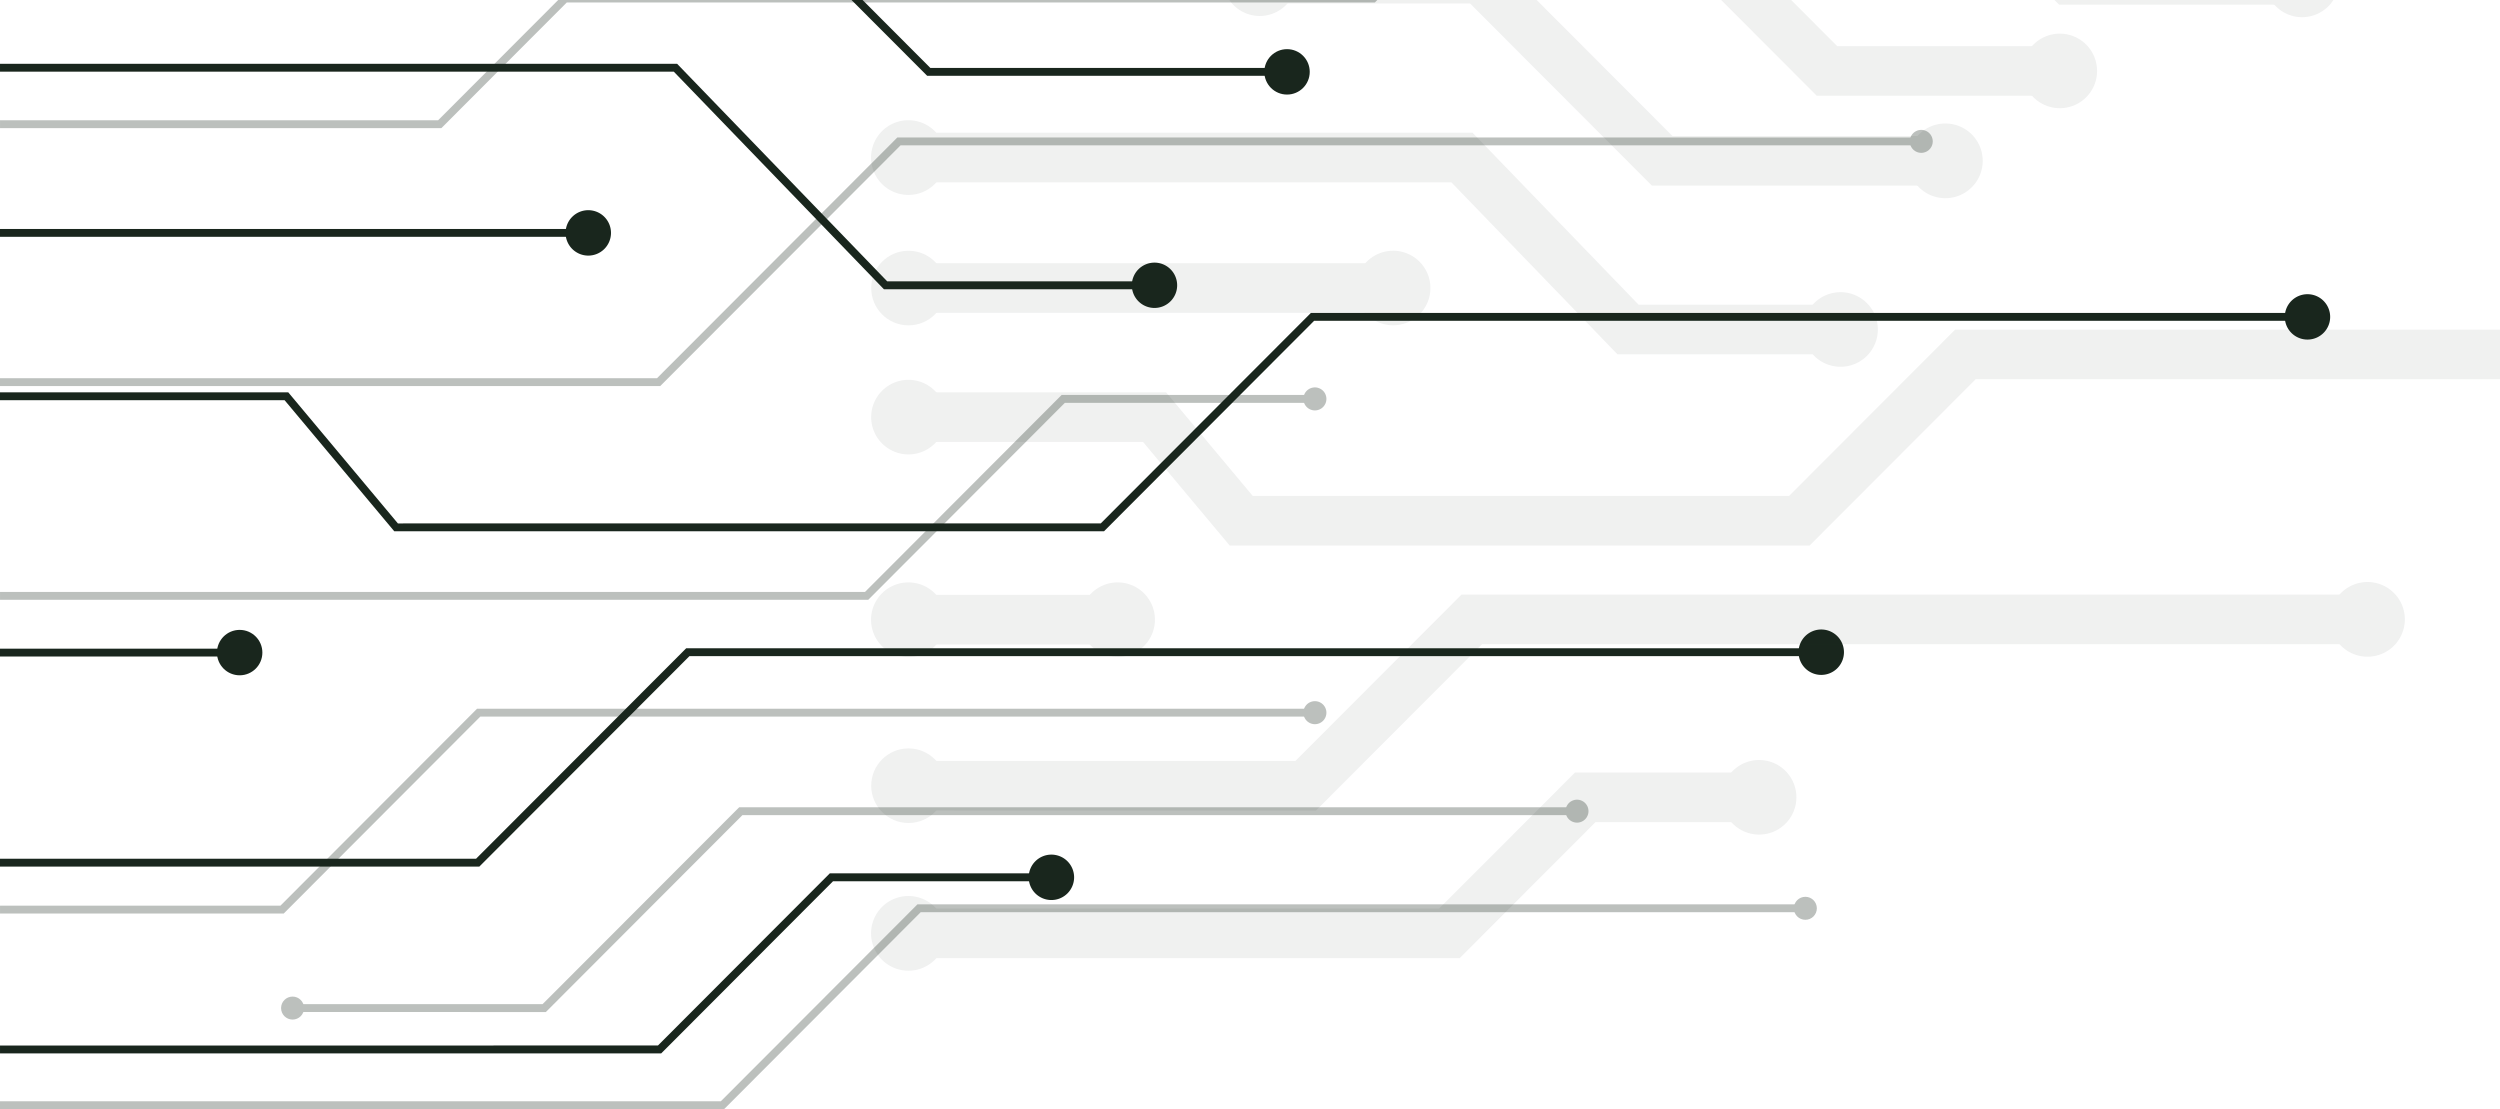 <svg xmlns="http://www.w3.org/2000/svg" width="730.562" height="324.121" viewBox="0 0 730.562 324.121">
  <g id="patternnew1" transform="translate(730.562) rotate(90)">
    <g id="Group_2007" data-name="Group 2007" transform="translate(0 49.618)">
      <g id="Group_1981" data-name="Group 1981" transform="translate(0 0)">
        <g id="Group_1956" data-name="Group 1956" transform="translate(0 298.206)">
          <g id="Group_1953" data-name="Group 1953" transform="translate(0 6.636)">
            <path id="Path_2405" data-name="Path 2405" d="M19.853,69.867V174.1L0,193.906v3.236l21.808-21.771.336-.336V69.867Z" transform="translate(0 -69.867)" fill="#19261d"/>
          </g>
          <g id="Group_1955" data-name="Group 1955" transform="translate(14.363 0)">
            <g id="Group_1954" data-name="Group 1954" transform="translate(0)">
              <circle id="Ellipse_58" data-name="Ellipse 58" cx="6.636" cy="6.636" r="6.636" fill="#19261d"/>
            </g>
          </g>
        </g>
        <g id="Group_1960" data-name="Group 1960" transform="translate(61.422 502.397)">
          <g id="Group_1957" data-name="Group 1957" transform="translate(5.49 6.647)">
            <rect id="Rectangle_367" data-name="Rectangle 367" width="2.291" height="171.899" fill="#19261d"/>
          </g>
          <g id="Group_1959" data-name="Group 1959" transform="translate(0 0)">
            <g id="Group_1958" data-name="Group 1958">
              <path id="Path_2406" data-name="Path 2406" d="M12.107,115.448a6.636,6.636,0,1,1,6.636,6.627A6.636,6.636,0,0,1,12.107,115.448Z" transform="translate(-12.107 -108.804)" fill="#19261d"/>
            </g>
          </g>
        </g>
        <g id="Group_1964" data-name="Group 1964" transform="translate(184.068 604.272)">
          <g id="Group_1961" data-name="Group 1961" transform="translate(5.49 6.636)">
            <rect id="Rectangle_368" data-name="Rectangle 368" width="2.291" height="70.036" fill="#19261d"/>
          </g>
          <g id="Group_1963" data-name="Group 1963" transform="translate(0 0)">
            <g id="Group_1962" data-name="Group 1962">
              <circle id="Ellipse_59" data-name="Ellipse 59" cx="6.636" cy="6.636" r="6.636" fill="#19261d"/>
            </g>
          </g>
        </g>
        <g id="Group_1968" data-name="Group 1968" transform="translate(249.74 367.063)">
          <g id="Group_1965" data-name="Group 1965" transform="translate(5.484 6.642)">
            <path id="Path_2407" data-name="Path 2407" d="M100.61,390.678h2.3V197.461L52.6,147.244v-63.8h-2.3v64.75l50.3,50.218Z" transform="translate(-50.306 -83.441)" fill="#19261d"/>
          </g>
          <g id="Group_1967" data-name="Group 1967" transform="translate(0 0)">
            <g id="Group_1966" data-name="Group 1966">
              <path id="Path_2408" data-name="Path 2408" d="M49.226,88.773A6.636,6.636,0,1,1,55.862,95.4a6.636,6.636,0,0,1-6.636-6.627Z" transform="translate(-49.226 -82.129)" fill="#19261d"/>
            </g>
          </g>
        </g>
        <g id="Group_1972" data-name="Group 1972" transform="translate(85.973)">
          <g id="Group_1969" data-name="Group 1969" transform="translate(5.484 6.636)">
            <path id="Path_2409" data-name="Path 2409" d="M79.529,569.119,41.21,601.167V685.4h2.3V602.235L81.82,570.184V362.774l-61.5-61.393V11.088h-2.3v291.24l61.5,61.4Z" transform="translate(-18.026 -11.088)" fill="#19261d"/>
          </g>
          <g id="Group_1971" data-name="Group 1971">
            <g id="Group_1970" data-name="Group 1970">
              <path id="Path_2410" data-name="Path 2410" d="M16.946,16.414a6.63,6.63,0,1,1,1.942,4.694,6.636,6.636,0,0,1-1.942-4.694Z" transform="translate(-16.946 -9.778)" fill="#19261d"/>
            </g>
          </g>
        </g>
        <g id="Group_1976" data-name="Group 1976" transform="translate(183.953 142.094)">
          <g id="Group_1973" data-name="Group 1973" transform="translate(5.487 6.653)">
            <path id="Path_2411" data-name="Path 2411" d="M98.84,571.3h2.3V431.224l-61.5-61.4V39.1h-2.3V370.775l61.5,61.4Z" transform="translate(-37.34 -39.1)" fill="#19261d"/>
          </g>
          <g id="Group_1975" data-name="Group 1975" transform="translate(0 0)">
            <g id="Group_1974" data-name="Group 1974">
              <path id="Path_2412" data-name="Path 2412" d="M49.531,44.434a6.636,6.636,0,1,0-6.636,6.621,6.636,6.636,0,0,0,6.636-6.621Z" transform="translate(-36.259 -37.784)" fill="#19261d"/>
            </g>
          </g>
        </g>
        <g id="Group_1980" data-name="Group 1980" transform="translate(18.644 336.927)">
          <g id="Group_1977" data-name="Group 1977" transform="translate(0 6.647)">
            <path id="Path_2413" data-name="Path 2413" d="M5.966,414.869V217.975l63.587-61.4V77.5h-2.3v78.1L3.675,217V414.869Z" transform="translate(-3.675 -77.5)" fill="#19261d"/>
          </g>
          <g id="Group_1979" data-name="Group 1979" transform="translate(58.1 0)">
            <g id="Group_1978" data-name="Group 1978" transform="translate(0)">
              <path id="Path_2414" data-name="Path 2414" d="M15.127,82.83a6.624,6.624,0,1,1,1.943,4.69,6.636,6.636,0,0,1-1.943-4.69Z" transform="translate(-15.127 -76.186)" fill="#19261d"/>
            </g>
          </g>
        </g>
      </g>
      <g id="Group_2006" data-name="Group 2006" transform="translate(0 116.131)" opacity="0.29">
        <g id="Group_1985" data-name="Group 1985" transform="translate(262.067 33.885)">
          <g id="Group_1982" data-name="Group 1982" transform="translate(2.205 3.36)">
            <path id="Path_2415" data-name="Path 2415" d="M109.641,567.58h2.3v-211.6L54.387,298.533V40.012h-2.3V299.48l57.546,57.451Z" transform="translate(-52.09 -40.012)" fill="#19261d"/>
          </g>
          <g id="Group_1984" data-name="Group 1984" transform="translate(0 0)">
            <g id="Group_1983" data-name="Group 1983">
              <circle id="Ellipse_60" data-name="Ellipse 60" cx="3.36" cy="3.36" r="3.36" fill="#19261d"/>
            </g>
          </g>
        </g>
        <g id="Group_1989" data-name="Group 1989" transform="translate(204.9 177.203)">
          <g id="Group_1986" data-name="Group 1986" transform="translate(2.211 3.368)">
            <path id="Path_2416" data-name="Path 2416" d="M98.374,452.5h2.3V369.6L43.12,312.151V68.263h-2.3V313.1l57.546,57.451Z" transform="translate(-40.823 -68.263)" fill="#19261d"/>
          </g>
          <g id="Group_1988" data-name="Group 1988" transform="translate(0 0)">
            <g id="Group_1987" data-name="Group 1987">
              <path id="Path_2417" data-name="Path 2417" d="M47.112,70.968a3.362,3.362,0,1,0-3.362,3.354,3.362,3.362,0,0,0,3.362-3.354Z" transform="translate(-40.387 -67.597)" fill="#19261d"/>
            </g>
          </g>
        </g>
        <g id="Group_1993" data-name="Group 1993" transform="translate(113.211 177.203)">
          <g id="Group_1990" data-name="Group 1990" transform="translate(2.211 3.368)">
            <path id="Path_2418" data-name="Path 2418" d="M80.3,452.5h2.3V198.777L25.047,141.326V68.263h-2.3v74.01L80.3,199.724Z" transform="translate(-22.75 -68.263)" fill="#19261d"/>
          </g>
          <g id="Group_1992" data-name="Group 1992" transform="translate(0 0)">
            <g id="Group_1991" data-name="Group 1991">
              <path id="Path_2419" data-name="Path 2419" d="M22.315,70.968a3.362,3.362,0,1,1,3.362,3.354,3.362,3.362,0,0,1-3.362-3.354Z" transform="translate(-22.315 -67.597)" fill="#19261d"/>
            </g>
          </g>
        </g>
        <g id="Group_1999" data-name="Group 1999" transform="translate(233.672 100.599)">
          <g id="Group_1994" data-name="Group 1994" transform="translate(2.231 3.371)">
            <path id="Path_2420" data-name="Path 2420" d="M106.326,428.508h-2.3v-73.06L46.5,298V53.164h2.3V297.049L106.343,354.5Z" transform="translate(-46.5 -53.164)" fill="#19261d"/>
          </g>
          <g id="Group_1996" data-name="Group 1996" transform="translate(57.554 375.358)">
            <g id="Group_1995" data-name="Group 1995" transform="translate(0 0)">
              <circle id="Ellipse_61" data-name="Ellipse 61" cx="3.36" cy="3.36" r="3.36" fill="#19261d"/>
            </g>
          </g>
          <g id="Group_1998" data-name="Group 1998" transform="translate(0 0)">
            <g id="Group_1997" data-name="Group 1997">
              <path id="Path_2421" data-name="Path 2421" d="M52.783,55.868a3.354,3.354,0,1,0-.984,2.374,3.362,3.362,0,0,0,.984-2.374Z" transform="translate(-46.058 -52.497)" fill="#19261d"/>
            </g>
          </g>
        </g>
        <g id="Group_2001" data-name="Group 2001" transform="translate(0 162.326)">
          <g id="Group_2000" data-name="Group 2000">
            <path id="Path_2422" data-name="Path 2422" d="M35.149,467.151h2.3V338.182L.712,301.514V65.379L0,64.667V304.038L35.149,339.13Z" transform="translate(0 -64.667)" fill="#19261d"/>
          </g>
        </g>
        <g id="Group_2005" data-name="Group 2005" transform="translate(37.946 0)">
          <g id="Group_2002" data-name="Group 2002" transform="translate(2.225 3.365)">
            <path id="Path_2423" data-name="Path 2423" d="M78.268,594.782h2.3V401.852l-70.349-70.24V33.334h-2.3V332.56l70.349,70.226Z" transform="translate(-7.919 -33.334)" fill="#19261d"/>
          </g>
          <g id="Group_2004" data-name="Group 2004" transform="translate(0)">
            <g id="Group_2003" data-name="Group 2003">
              <path id="Path_2424" data-name="Path 2424" d="M14.2,36.034a3.354,3.354,0,1,0-.982,2.377A3.362,3.362,0,0,0,14.2,36.034Z" transform="translate(-7.479 -32.669)" fill="#19261d"/>
            </g>
          </g>
        </g>
      </g>
    </g>
    <g id="Group_2112" data-name="Group 2112" transform="translate(0)" opacity="0.07">
      <g id="Group_2069" data-name="Group 2069" transform="translate(0 151.167)">
        <g id="Group_2064" data-name="Group 2064" transform="translate(0 10.937)">
          <path id="Path_2446" data-name="Path 2446" d="M39.743,31.952v79.736L0,151.368v80.913H1.016V170.81l53.219-53.121V31.952Z" transform="translate(0 -31.952)" fill="#19261d"/>
        </g>
        <g id="Group_2066" data-name="Group 2066" transform="translate(36.091 0)">
          <g id="Group_2065" data-name="Group 2065" transform="translate(0)">
            <path id="Path_2447" data-name="Path 2447" d="M7.114,40.734A10.911,10.911,0,1,1,18.025,51.611,10.911,10.911,0,0,1,7.114,40.734Z" transform="translate(-7.114 -29.788)" fill="#19261d"/>
          </g>
        </g>
        <g id="Group_2068" data-name="Group 2068" transform="translate(0 202.362)">
          <g id="Group_2067" data-name="Group 2067">
            <path id="Path_2448" data-name="Path 2448" d="M0,69.684v17.8a10.84,10.84,0,0,0,4.669-8.9A10.84,10.84,0,0,0,0,69.684Z" transform="translate(0 -69.684)" fill="#19261d"/>
          </g>
        </g>
      </g>
      <g id="Group_2075" data-name="Group 2075" transform="translate(73.278 312.517)">
        <g id="Group_2070" data-name="Group 2070" transform="translate(3.652 10.955)">
          <rect id="Rectangle_371" data-name="Rectangle 371" width="14.489" height="141.6" fill="#19261d"/>
        </g>
        <g id="Group_2072" data-name="Group 2072" transform="translate(0 0)">
          <g id="Group_2071" data-name="Group 2071">
            <path id="Path_2449" data-name="Path 2449" d="M14.444,72.534a10.888,10.888,0,1,1,3.2,7.7,10.911,10.911,0,0,1-3.2-7.7Z" transform="translate(-14.444 -61.588)" fill="#19261d"/>
          </g>
        </g>
        <g id="Group_2074" data-name="Group 2074" transform="translate(0.003 141.658)">
          <g id="Group_2073" data-name="Group 2073" transform="translate(0 0)">
            <circle id="Ellipse_65" data-name="Ellipse 65" cx="10.897" cy="10.897" r="10.897" fill="#19261d"/>
          </g>
        </g>
      </g>
      <g id="Group_2081" data-name="Group 2081" transform="translate(170.196 393.02)">
        <g id="Group_2076" data-name="Group 2076" transform="translate(3.652 10.946)">
          <rect id="Rectangle_372" data-name="Rectangle 372" width="14.489" height="61.106" fill="#19261d"/>
        </g>
        <g id="Group_2078" data-name="Group 2078" transform="translate(0 0)">
          <g id="Group_2077" data-name="Group 2077">
            <path id="Path_2450" data-name="Path 2450" d="M33.547,88.4a10.888,10.888,0,1,1,3.2,7.7,10.911,10.911,0,0,1-3.2-7.7Z" transform="translate(-33.547 -77.457)" fill="#19261d"/>
          </g>
        </g>
        <g id="Group_2080" data-name="Group 2080" transform="translate(0 61.173)">
          <g id="Group_2079" data-name="Group 2079" transform="translate(0 0)">
            <path id="Path_2451" data-name="Path 2451" d="M33.547,100.4A10.911,10.911,0,1,0,44.458,89.525,10.911,10.911,0,0,0,33.547,100.4Z" transform="translate(-33.547 -89.525)" fill="#19261d"/>
          </g>
        </g>
      </g>
      <g id="Group_2085" data-name="Group 2085" transform="translate(0 48.693)">
        <g id="Group_2082" data-name="Group 2082" transform="translate(0 9.134)">
          <path id="Path_2452" data-name="Path 2452" d="M0,11.4V83.759l1.37-1.367V11.4Z" transform="translate(0 -11.4)" fill="#19261d"/>
        </g>
        <g id="Group_2084" data-name="Group 2084" transform="translate(0 0)">
          <g id="Group_2083" data-name="Group 2083">
            <path id="Path_2453" data-name="Path 2453" d="M0,9.6V27.874a10.84,10.84,0,0,0,5.022-9.137A10.851,10.851,0,0,0,0,9.6Z" transform="translate(0 -9.6)" fill="#19261d"/>
          </g>
        </g>
      </g>
      <g id="Group_2089" data-name="Group 2089" transform="translate(0 117.701)">
        <g id="Group_2086" data-name="Group 2086" transform="translate(0 10.958)">
          <path id="Path_2454" data-name="Path 2454" d="M13.5,25.36V90.368L0,103.838v20.456L27.979,96.361v-71Z" transform="translate(0 -25.36)" fill="#19261d"/>
        </g>
        <g id="Group_2088" data-name="Group 2088" transform="translate(9.837 0)">
          <g id="Group_2087" data-name="Group 2087" transform="translate(0)">
            <path id="Path_2455" data-name="Path 2455" d="M1.939,34.134a10.888,10.888,0,1,1,3.2,7.7,10.911,10.911,0,0,1-3.2-7.7Z" transform="translate(-1.939 -23.188)" fill="#19261d"/>
          </g>
        </g>
      </g>
      <g id="Group_2095" data-name="Group 2095" transform="translate(222.097 205.612)">
        <g id="Group_2090" data-name="Group 2090" transform="translate(3.661 10.911)">
          <path id="Path_2456" data-name="Path 2456" d="M98.729,291.225H84.237V136.152L44.5,96.466V42.679H58.989v47.8l39.749,39.683Z" transform="translate(-44.5 -42.679)" fill="#19261d"/>
        </g>
        <g id="Group_2092" data-name="Group 2092" transform="translate(0 0)">
          <g id="Group_2091" data-name="Group 2091">
            <path id="Path_2457" data-name="Path 2457" d="M43.777,51.434A10.894,10.894,0,1,1,54.668,62.311,10.894,10.894,0,0,1,43.777,51.434Z" transform="translate(-43.777 -40.523)" fill="#19261d"/>
          </g>
        </g>
        <g id="Group_2094" data-name="Group 2094" transform="translate(39.746 248.577)">
          <g id="Group_2093" data-name="Group 2093" transform="translate(0 0)">
            <path id="Path_2458" data-name="Path 2458" d="M51.611,100.4A10.911,10.911,0,1,0,62.522,89.525,10.911,10.911,0,0,0,51.611,100.4Z" transform="translate(-51.611 -89.525)" fill="#19261d"/>
          </g>
        </g>
      </g>
      <g id="Group_2099" data-name="Group 2099" transform="translate(96.33)">
        <g id="Group_2096" data-name="Group 2096">
          <path id="Path_2459" data-name="Path 2459" d="M33.477,0H18.988V159.222l48.6,48.527v156.73L37.3,389.807v75.274H51.794V396.54l30.279-25.329V201.747l-48.6-48.527Z" transform="translate(-18.988)" fill="#19261d"/>
        </g>
        <g id="Group_2098" data-name="Group 2098" transform="translate(14.67 454.192)">
          <g id="Group_2097" data-name="Group 2097" transform="translate(0 0)">
            <path id="Path_2460" data-name="Path 2460" d="M21.879,100.4A10.894,10.894,0,1,0,32.77,89.525,10.894,10.894,0,0,0,21.879,100.4Z" transform="translate(-21.879 -89.525)" fill="#19261d"/>
          </g>
        </g>
      </g>
      <g id="Group_2105" data-name="Group 2105" transform="translate(170.081 27.809)">
        <g id="Group_2100" data-name="Group 2100" transform="translate(3.681 10.943)">
          <path id="Path_2461" data-name="Path 2461" d="M97.335,433.958H82.846V320.876l-48.6-48.515V7.638h14.5V266.371l48.6,48.527Z" transform="translate(-34.25 -7.638)" fill="#19261d"/>
        </g>
        <g id="Group_2102" data-name="Group 2102" transform="translate(48.625 426.366)">
          <g id="Group_2101" data-name="Group 2101" transform="translate(0 0)">
            <circle id="Ellipse_66" data-name="Ellipse 66" cx="10.897" cy="10.897" r="10.897" fill="#19261d"/>
          </g>
        </g>
        <g id="Group_2104" data-name="Group 2104" transform="translate(0 0)">
          <g id="Group_2103" data-name="Group 2103">
            <path id="Path_2462" data-name="Path 2462" d="M55.343,16.418A10.911,10.911,0,1,0,44.431,27.295,10.911,10.911,0,0,0,55.343,16.418Z" transform="translate(-33.52 -5.472)" fill="#19261d"/>
          </g>
        </g>
      </g>
      <g id="Group_2111" data-name="Group 2111" transform="translate(35.137 181.811)">
        <g id="Group_2106" data-name="Group 2106" transform="translate(3.652 10.911)">
          <path id="Path_2463" data-name="Path 2463" d="M22.135,310.336H7.646V145.518L57.9,96.991v-59H72.385v65.181l-50.25,48.527Z" transform="translate(-7.646 -37.987)" fill="#19261d"/>
        </g>
        <g id="Group_2108" data-name="Group 2108" transform="translate(50.252 0)">
          <g id="Group_2107" data-name="Group 2107" transform="translate(0)">
            <path id="Path_2464" data-name="Path 2464" d="M16.831,46.743A10.894,10.894,0,1,1,27.722,57.62,10.894,10.894,0,0,1,16.831,46.743Z" transform="translate(-16.831 -35.832)" fill="#19261d"/>
          </g>
        </g>
        <g id="Group_2110" data-name="Group 2110" transform="translate(0 272.381)">
          <g id="Group_2109" data-name="Group 2109" transform="translate(0 0)">
            <path id="Path_2465" data-name="Path 2465" d="M6.926,100.4A10.911,10.911,0,1,0,17.837,89.525,10.911,10.911,0,0,0,6.926,100.4Z" transform="translate(-6.926 -89.525)" fill="#19261d"/>
          </g>
        </g>
      </g>
    </g>
  </g>
</svg>
